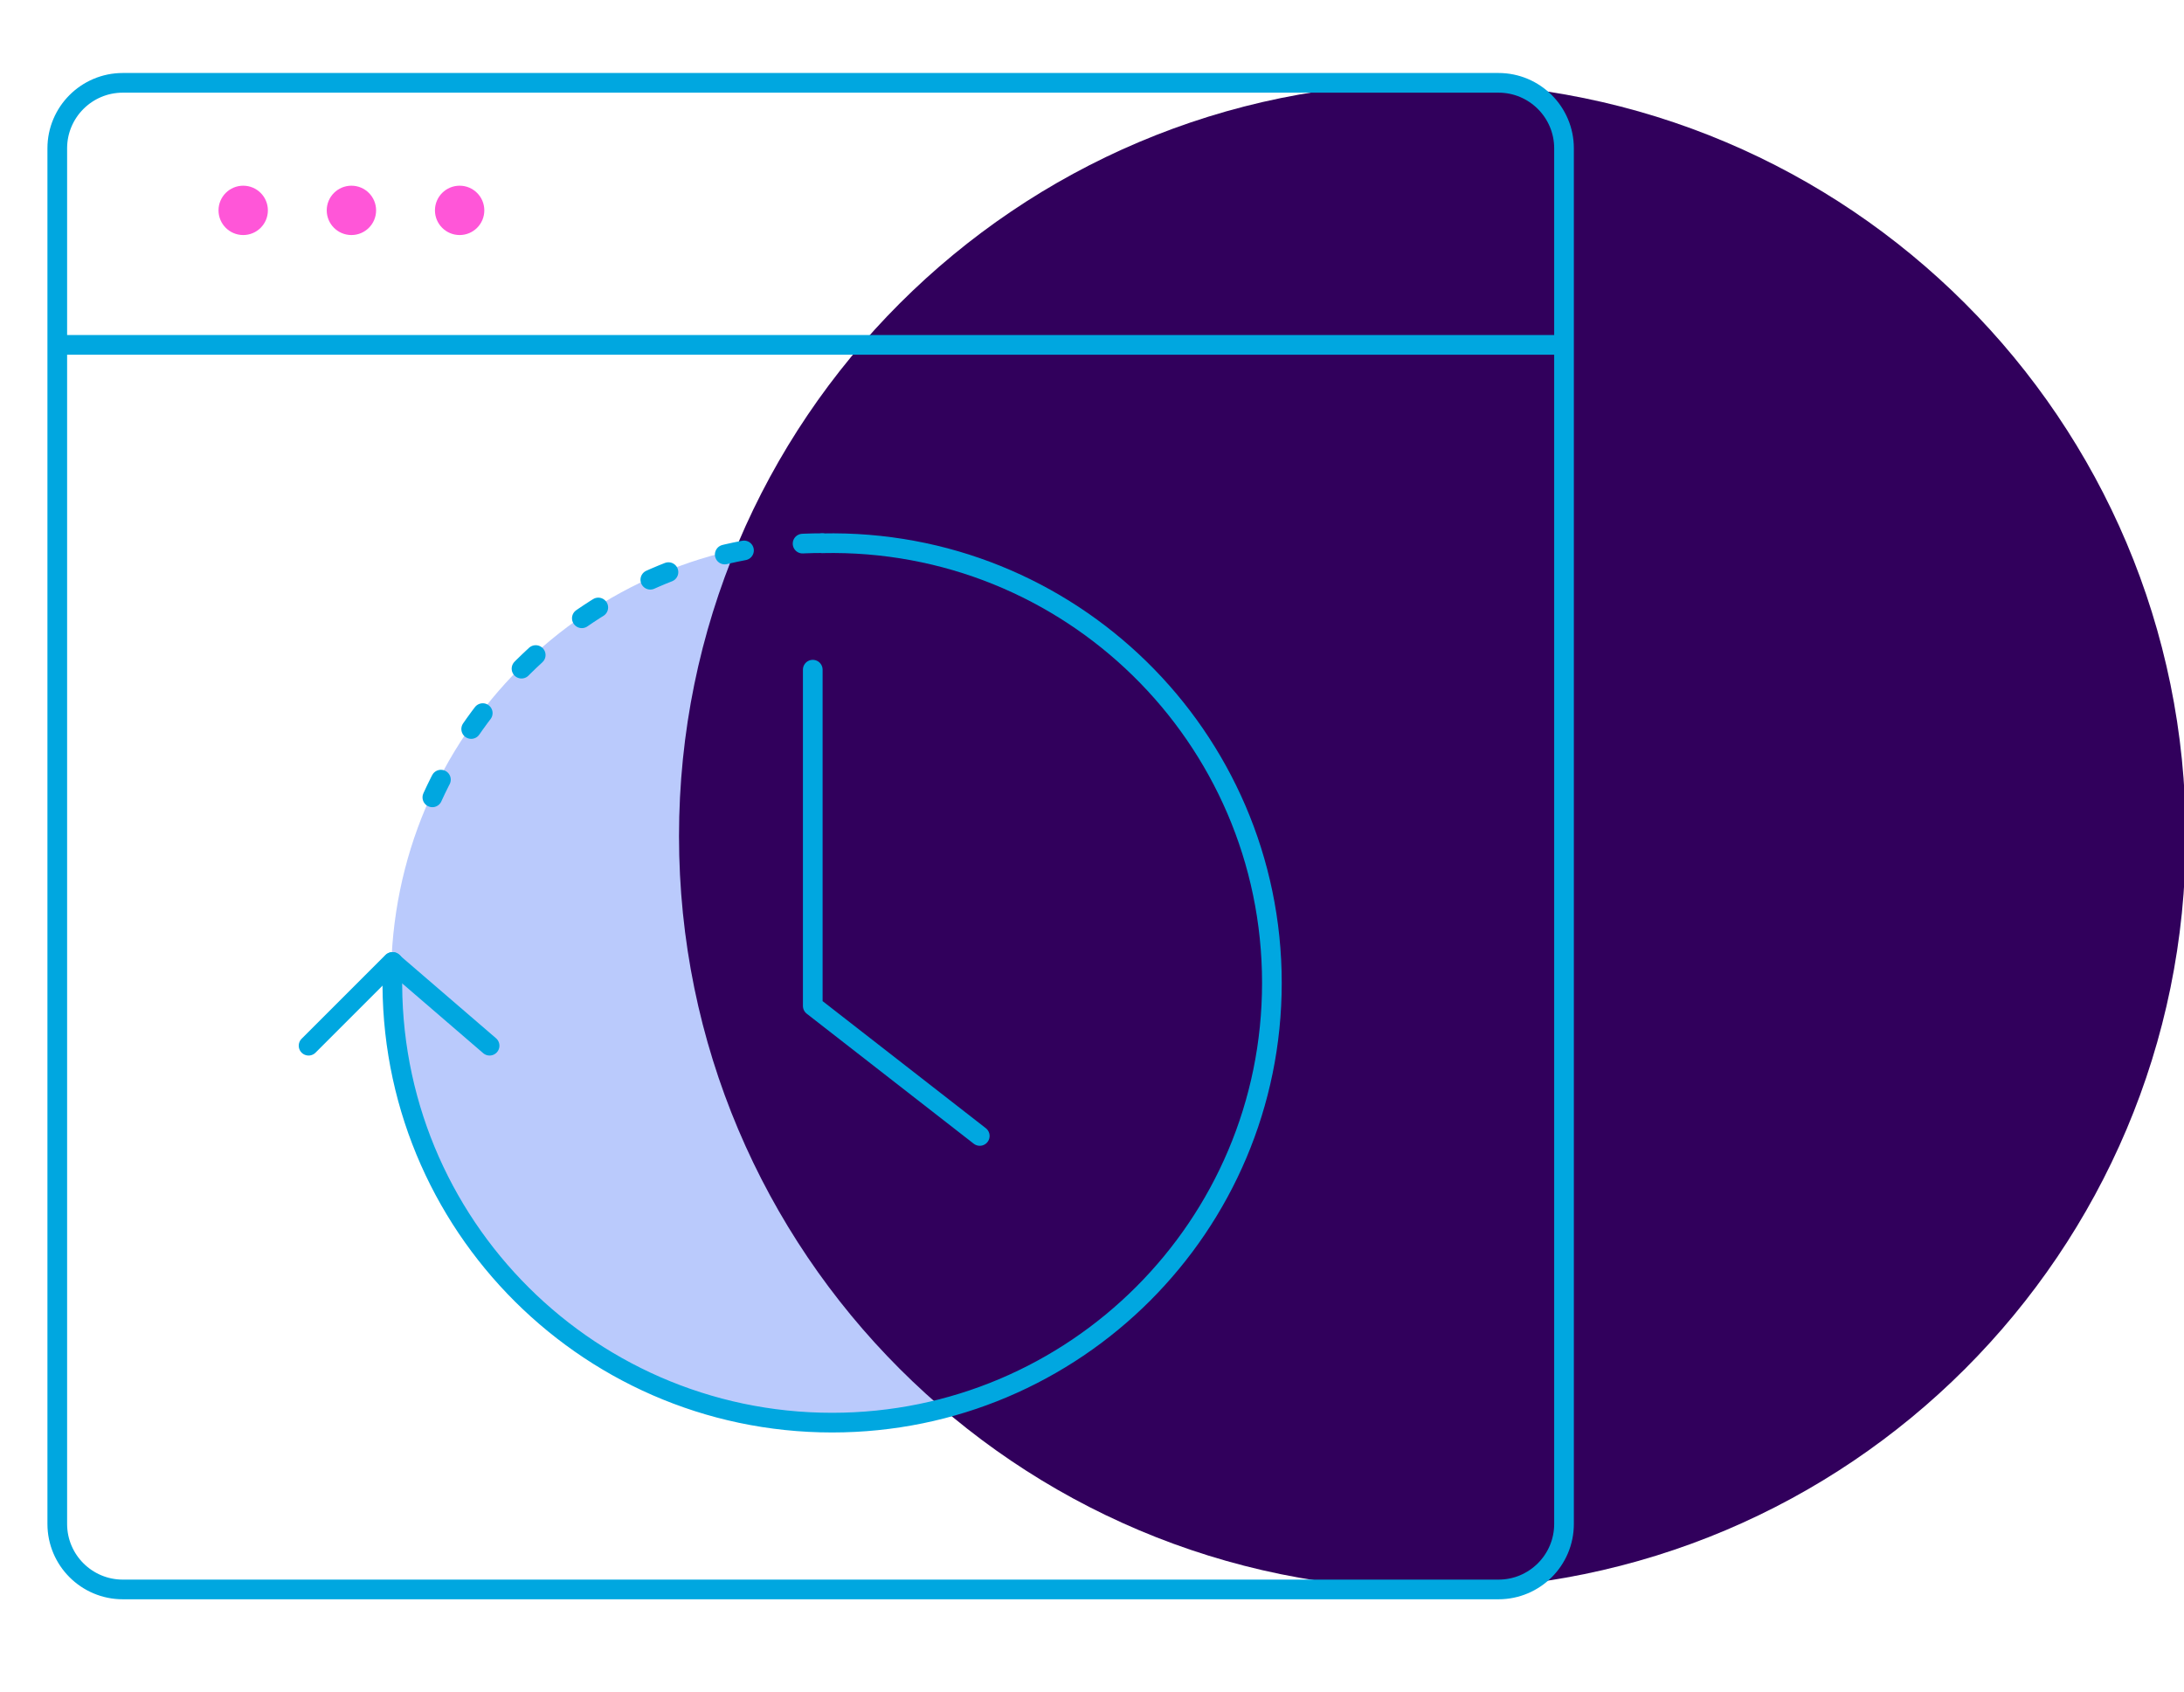 <?xml version="1.0" encoding="UTF-8"?>
<svg xmlns="http://www.w3.org/2000/svg" width="111" height="86" viewBox="0 0 111 86" fill="none">
  <g clip-path="url(#clip0_1_4020)">
    <path opacity="0.34" d="M42.219 72.103C54.558 72.103 64.562 62.1 64.562 49.76C64.562 37.42 54.558 27.417 42.219 27.417C29.879 27.417 19.876 37.42 19.876 49.76C19.876 62.1 29.879 72.103 42.219 72.103Z" fill="#3566F9"></path>
    <path d="M72.8 80.79C93.946 80.79 111.089 63.647 111.089 42.5C111.089 21.353 93.946 4.21 72.8 4.21C51.653 4.21 34.51 21.353 34.51 42.5C34.51 63.647 51.653 80.79 72.8 80.79Z" fill="#31005C"></path>
    <path d="M12.361 11.947C13.053 11.947 13.615 11.386 13.615 10.693C13.615 10 13.053 9.439 12.361 9.439C11.668 9.439 11.106 10 11.106 10.693C11.106 11.386 11.668 11.947 12.361 11.947Z" fill="#FF56D8"></path>
    <path d="M17.861 11.947C18.553 11.947 19.115 11.386 19.115 10.693C19.115 10 18.553 9.439 17.861 9.439C17.168 9.439 16.606 10 16.606 10.693C16.606 11.386 17.168 11.947 17.861 11.947Z" fill="#FF56D8"></path>
    <path d="M23.361 11.947C24.053 11.947 24.615 11.386 24.615 10.693C24.615 10 24.053 9.439 23.361 9.439C22.668 9.439 22.106 10 22.106 10.693C22.106 11.386 22.668 11.947 23.361 11.947Z" fill="#FF56D8"></path>
    <path d="M6.24 4.21H76.16C77.998 4.21 79.49 5.702 79.49 7.54V77.46C79.49 79.298 77.998 80.79 76.16 80.79H6.241C4.403 80.79 2.911 79.298 2.911 77.46V7.539C2.911 5.702 4.403 4.21 6.24 4.21Z" stroke="#00A7E0" stroke-miterlimit="10"></path>
    <path d="M2.911 17.529H79.49" stroke="#00A7E0" stroke-miterlimit="10"></path>
    <path d="M49.796 57.739L41.308 51.13V34.039" stroke="#00A7E0" stroke-linecap="round" stroke-linejoin="round"></path>
    <path d="M19.965 48.896C19.371 61.724 29.595 72.311 42.291 72.311C54.636 72.311 64.643 62.304 64.643 49.96C64.643 37.449 54.364 27.339 41.791 27.614" stroke="#00A7E0" stroke-linecap="round" stroke-linejoin="round"></path>
    <path d="M41.79 27.608C32.108 27.608 23.895 34.051 21.028 42.975" stroke="#00A7E0" stroke-linecap="round" stroke-linejoin="round" stroke-dasharray="1 3"></path>
    <path d="M15.683 53.152L19.94 48.895L24.883 53.152" stroke="#00A7E0" stroke-linecap="round" stroke-linejoin="round"></path>
  </g>
  <defs>
    <clipPath id="clip0_1_4020">
      <rect width="111" height="86" fill="white"></rect>
    </clipPath>
  </defs>
</svg>
